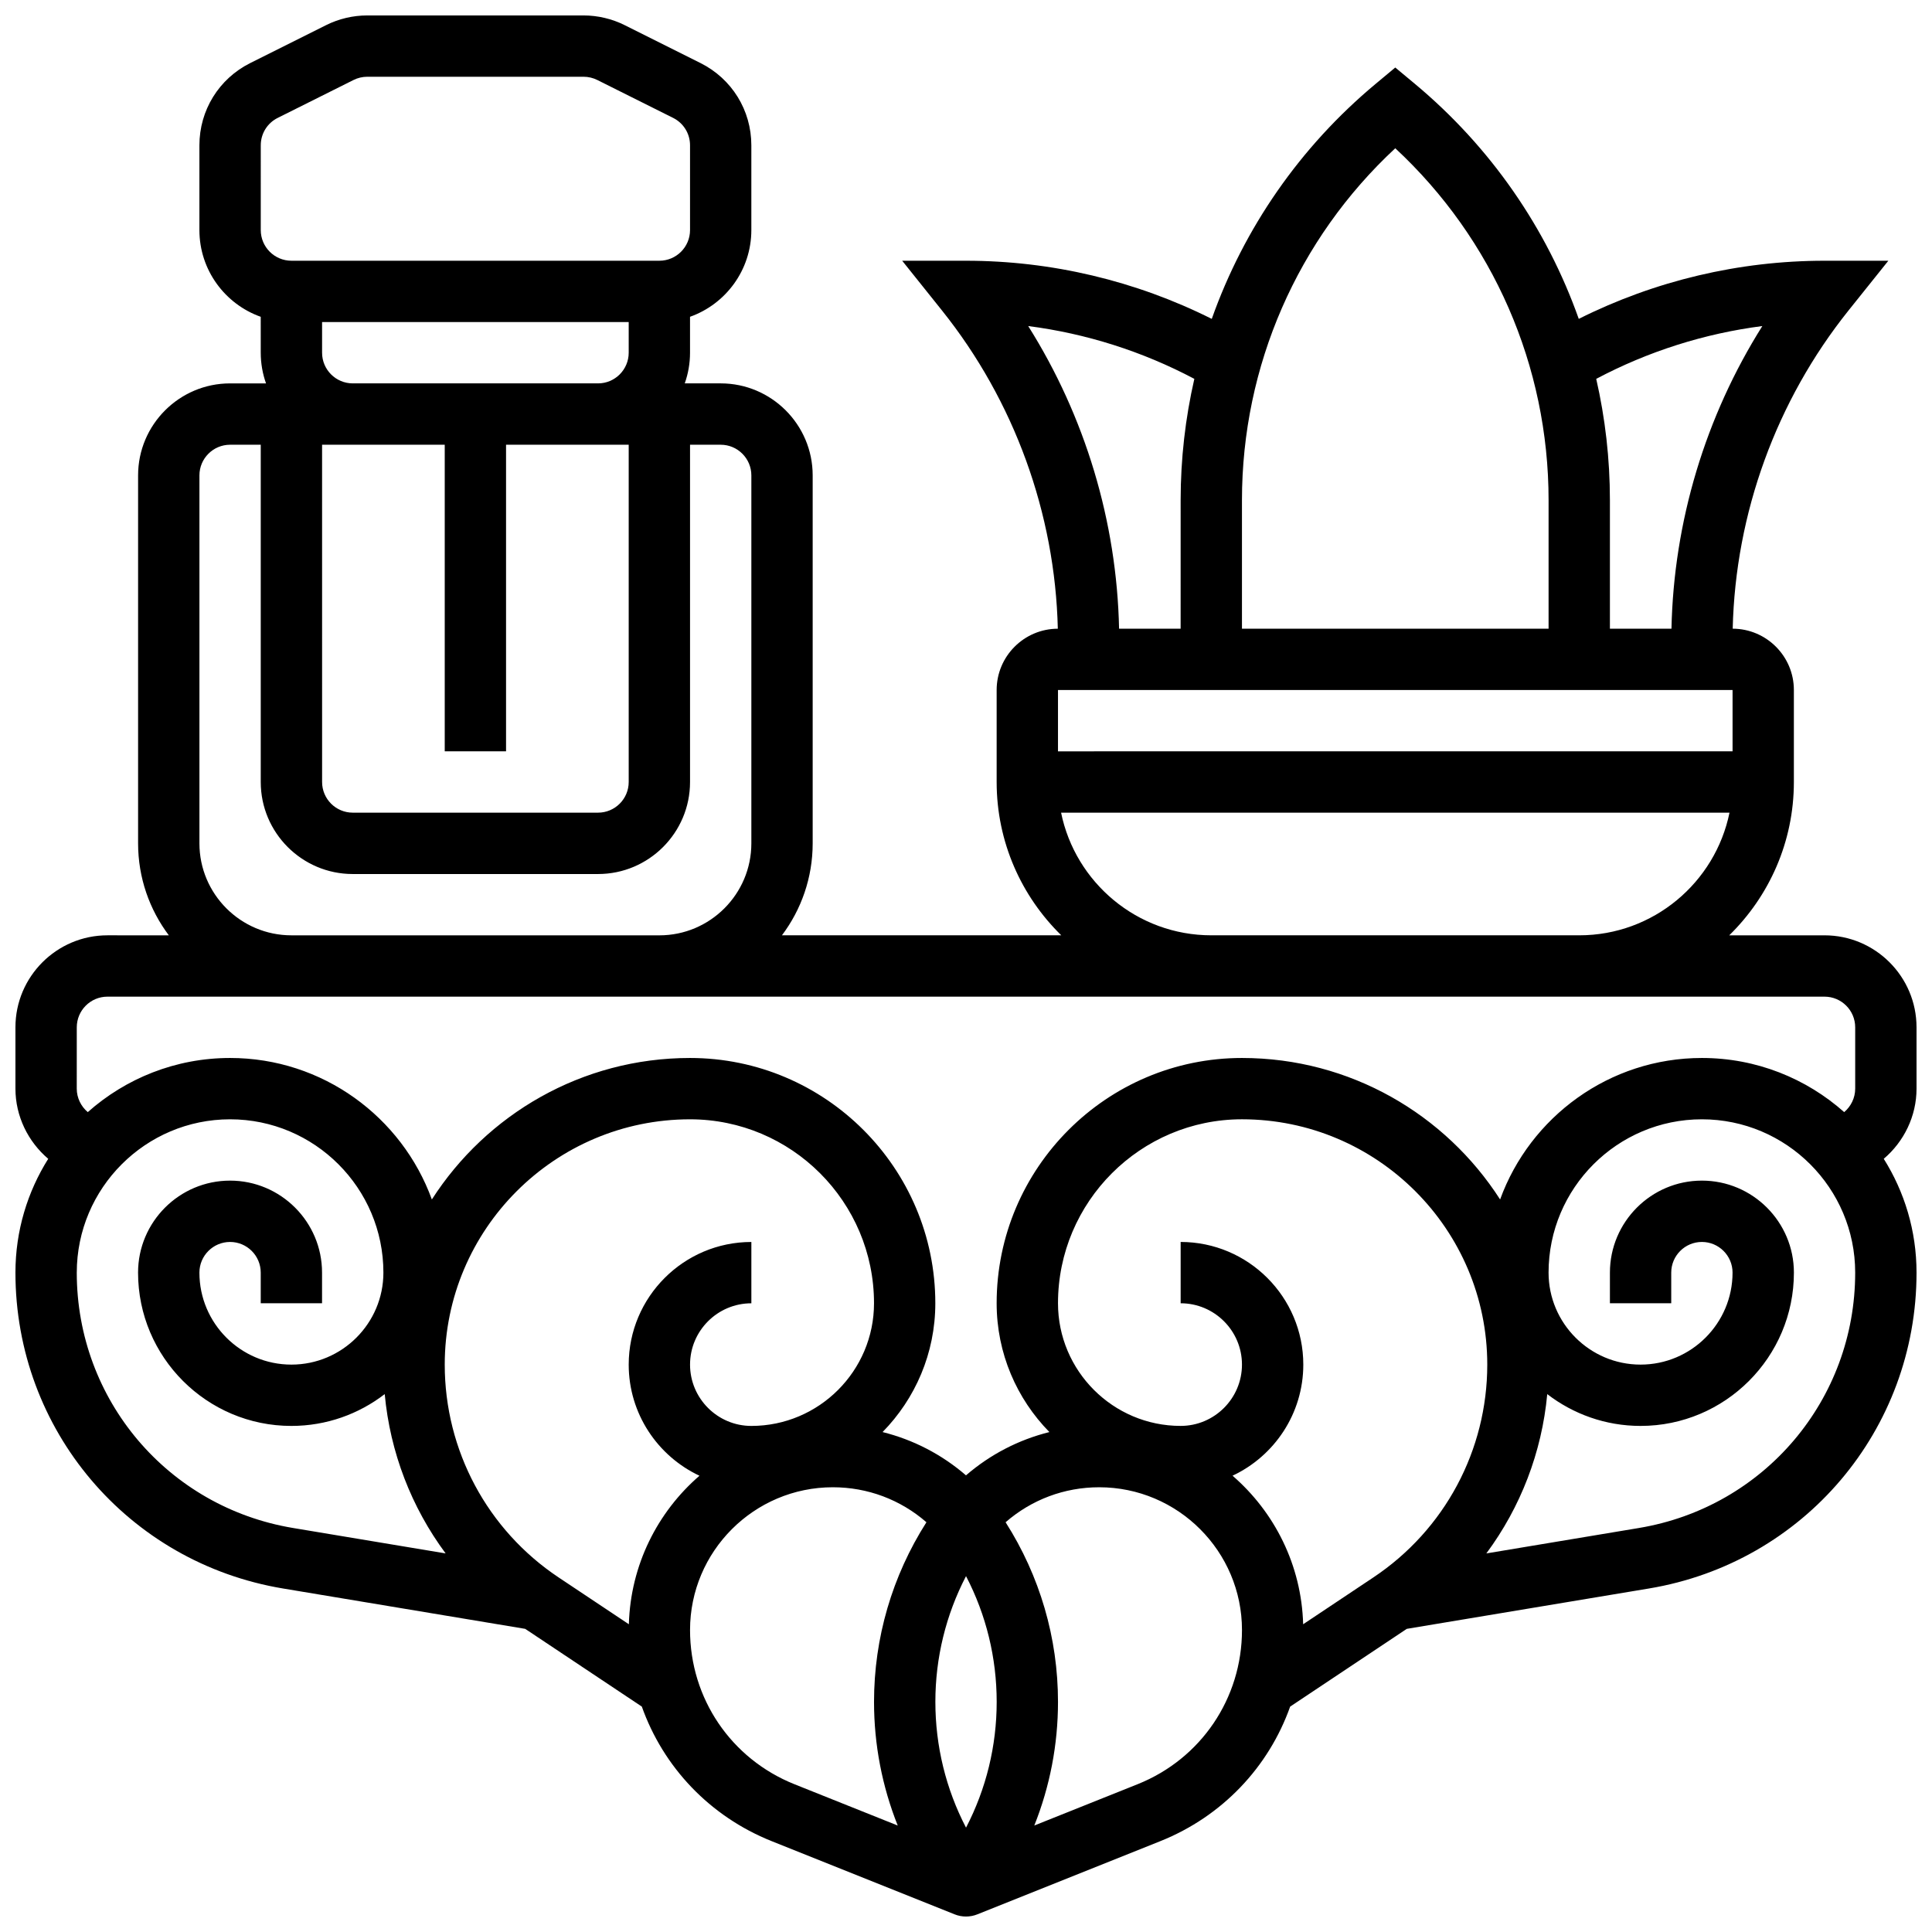<?xml version="1.0" encoding="UTF-8"?>
<!-- Uploaded to: SVG Repo, www.svgrepo.com, Generator: SVG Repo Mixer Tools -->
<svg width="800px" height="800px" version="1.1" viewBox="144 144 512 512" xmlns="http://www.w3.org/2000/svg">
 <defs>
  <clipPath id="a">
   <path d="m148.09 148.09h503.81v503.81h-503.81z"/>
  </clipPath>
 </defs>
 <g clip-path="url(#a)">
  <path d="m651.9 432.5v-16.25c0-13.441-10.938-24.379-24.379-24.379h-25.254c10.562-10.336 17.129-24.727 17.129-40.633v-24.379c0-8.945-7.269-16.227-16.211-16.25 0.723-30.574 11.551-60.398 30.68-84.312l10.566-13.199h-16.906c-22.645 0-44.961 5.305-65.137 15.406-8.504-23.992-23.34-45.539-43.426-62.281l-5.203-4.332-5.203 4.336c-20.086 16.738-34.922 38.289-43.426 62.281-20.172-10.105-42.492-15.41-65.133-15.41h-16.906l10.562 13.203c19.129 23.91 29.957 53.734 30.68 84.312-8.941 0.02-16.211 7.301-16.211 16.246v24.379c0 15.906 6.57 30.297 17.129 40.629h-74.031c5.113-6.797 8.148-15.238 8.148-24.379v-97.512c0-13.441-10.938-24.379-24.379-24.379h-9.523c0.902-2.543 1.398-5.277 1.398-8.125v-9.523c9.457-3.356 16.25-12.387 16.25-22.98v-22.457c0-9.293-5.164-17.648-13.477-21.805l-20.09-10.043c-3.367-1.684-7.137-2.574-10.898-2.574h-57.336c-3.766 0-7.535 0.891-10.902 2.574l-20.09 10.043c-8.312 4.156-13.477 12.512-13.477 21.805v22.461c0 10.594 6.793 19.625 16.25 22.98l0.004 9.523c0 2.848 0.496 5.582 1.398 8.125h-9.523c-13.441 0-24.379 10.938-24.379 24.379v97.512c0 9.141 3.035 17.582 8.148 24.379l-16.273-0.004c-13.441 0-24.379 10.938-24.379 24.379v16.25c0 7.32 3.348 14.062 8.688 18.598-5.496 8.75-8.688 19.086-8.688 30.16 0 41.656 29.824 76.863 70.914 83.711l64.176 10.695 30.91 20.605c5.672 15.98 17.953 29.074 34.398 35.652l48.492 19.398c0.965 0.391 1.988 0.582 3.016 0.582 1.023 0 2.051-0.191 3.019-0.582l48.492-19.398c16.441-6.578 28.723-19.672 34.395-35.652l30.91-20.605 64.176-10.695c41.086-6.848 70.91-42.055 70.91-83.711 0-11.074-3.191-21.41-8.688-30.16 5.34-4.531 8.688-11.277 8.688-18.594zm-48.754-105.64v16.25l-178.77 0.004v-16.25zm7.891-96.453c-15.078 23.953-23.48 51.793-24.082 80.203h-16.312v-34.047c0-10.945-1.242-21.719-3.629-32.16 13.73-7.277 28.656-12.016 44.023-13.996zm-97.277-47.117c25.906 24.062 40.629 57.68 40.629 93.277v34.043h-81.258v-34.047c0-35.594 14.723-69.211 40.629-93.273zm-53.25 61.113c-2.387 10.438-3.629 21.215-3.629 32.16l-0.004 34.047h-16.312c-0.602-28.41-9.004-56.25-24.082-80.203 15.367 1.98 30.293 6.719 44.027 13.996zm-35.316 114.96h177.14c-3.777 18.523-20.191 32.504-39.812 32.504h-97.512c-19.621 0-36.039-13.98-39.812-32.504zm-195.84-97.512h32.504v81.258h16.25v-81.258h32.504v89.387c0 4.481-3.644 8.125-8.125 8.125h-65.004c-4.481 0-8.125-3.644-8.125-8.125zm-16.25-79.34c0-3.098 1.719-5.883 4.492-7.269l20.09-10.043c1.121-0.562 2.379-0.859 3.633-0.859h57.332c1.254 0 2.512 0.297 3.633 0.855l20.09 10.043c2.773 1.387 4.492 4.172 4.492 7.269v22.465c0 4.481-3.644 8.125-8.125 8.125h-97.512c-4.481 0-8.125-3.644-8.125-8.125zm16.25 54.965v-8.125h81.258v8.125c0 4.481-3.644 8.125-8.125 8.125h-65.004c-4.481 0-8.129-3.644-8.129-8.125zm-32.504 130.02v-97.512c0-4.481 3.644-8.125 8.125-8.125h8.125v89.387c0 13.441 10.938 24.379 24.379 24.379h65.008c13.441 0 24.379-10.938 24.379-24.379v-89.387h8.125c4.481 0 8.125 3.644 8.125 8.125v97.512c0 13.441-10.938 24.379-24.379 24.379l-97.508-0.004c-13.441 0-24.379-10.934-24.379-24.375zm-32.504 48.754c0-4.481 3.644-8.125 8.125-8.125h455.05c4.481 0 8.125 3.644 8.125 8.125v16.25c0 2.453-1.125 4.711-2.918 6.223-10.043-8.914-23.25-14.348-37.707-14.348-24.559 0-45.531 15.648-53.477 37.496-14.461-22.527-39.715-37.496-68.414-37.496-35.844 0-65.008 29.16-65.008 65.008 0 13.277 5.34 25.324 13.98 34.129-8.125 2.027-15.668 5.914-22.105 11.473-6.434-5.559-13.98-9.445-22.105-11.473 8.637-8.801 13.977-20.852 13.977-34.129 0-35.844-29.16-65.008-65.008-65.008-28.699 0-53.953 14.969-68.414 37.496-7.941-21.848-28.914-37.496-53.473-37.496-14.457 0-27.664 5.43-37.711 14.348-1.793-1.508-2.922-3.766-2.922-6.219zm235.66 145.44c5.336 10.266 8.125 21.648 8.125 33.328 0 11.684-2.793 23.062-8.125 33.328-5.336-10.266-8.125-21.648-8.125-33.328-0.004-11.68 2.789-23.059 8.125-33.328zm-235.66-80.434c0-22.402 18.227-40.629 40.629-40.629s40.629 18.227 40.629 40.629c0 13.441-10.938 24.379-24.379 24.379s-24.379-10.938-24.379-24.379c0-4.481 3.644-8.125 8.125-8.125s8.125 3.644 8.125 8.125v8.125h16.25v-8.125c0-13.441-10.938-24.379-24.379-24.379s-24.379 10.938-24.379 24.379c0 22.402 18.227 40.629 40.629 40.629 9.305 0 17.883-3.152 24.738-8.434 1.43 15.438 7.078 30 16.141 42.219l-40.43-6.738c-33.207-5.531-57.32-33.996-57.32-67.676zm146.31 93.188-18.609-12.402c-18.902-12.602-30.188-33.688-30.188-56.406 0-35.844 29.16-65.008 65.008-65.008 26.883 0 48.754 21.871 48.754 48.754 0 17.922-14.582 32.504-32.504 32.504-8.961 0-16.25-7.293-16.25-16.25 0-8.961 7.293-16.25 16.25-16.25v-16.25c-17.922 0-32.504 14.582-32.504 32.504 0 13.008 7.688 24.254 18.754 29.445-11.109 9.605-18.27 23.652-18.711 39.359zm16.211 1.535c0-20.863 16.977-37.84 37.844-37.84 9.215 0 17.918 3.281 24.801 9.273-9.082 14.254-13.887 30.668-13.887 47.609 0 11.32 2.152 22.402 6.281 32.766l-27.375-10.949c-16.805-6.727-27.664-22.762-27.664-40.859zm118.61 40.855-27.379 10.949c4.133-10.363 6.281-21.445 6.281-32.762 0-16.941-4.805-33.355-13.887-47.609 6.883-5.992 15.586-9.273 24.801-9.273 20.867 0 37.844 16.977 37.844 37.84 0 18.098-10.855 34.133-27.66 40.855zm43.871-42.391c-0.441-15.707-7.606-29.754-18.715-39.367 11.066-5.188 18.754-16.434 18.754-29.441 0-17.922-14.582-32.504-32.504-32.504v16.25c8.961 0 16.25 7.293 16.25 16.25 0 8.961-7.293 16.25-16.25 16.25-17.922 0-32.504-14.582-32.504-32.504 0-26.883 21.871-48.754 48.754-48.754 35.844 0 65.008 29.16 65.008 65.008 0 22.719-11.285 43.805-30.188 56.406zm88.977-25.508-40.43 6.738c9.066-12.223 14.711-26.781 16.141-42.219 6.856 5.277 15.434 8.43 24.738 8.43 22.402 0 40.629-18.227 40.629-40.629 0-13.441-10.938-24.379-24.379-24.379-13.441 0-24.379 10.938-24.379 24.379v8.125h16.25v-8.125c0-4.481 3.644-8.125 8.125-8.125s8.125 3.644 8.125 8.125c0 13.441-10.938 24.379-24.379 24.379-13.441 0-24.379-10.938-24.379-24.379 0-22.402 18.227-40.629 40.629-40.629 22.402 0 40.629 18.227 40.629 40.629 0.012 33.68-24.102 62.145-57.32 67.68z"/>
 </g>
</svg>